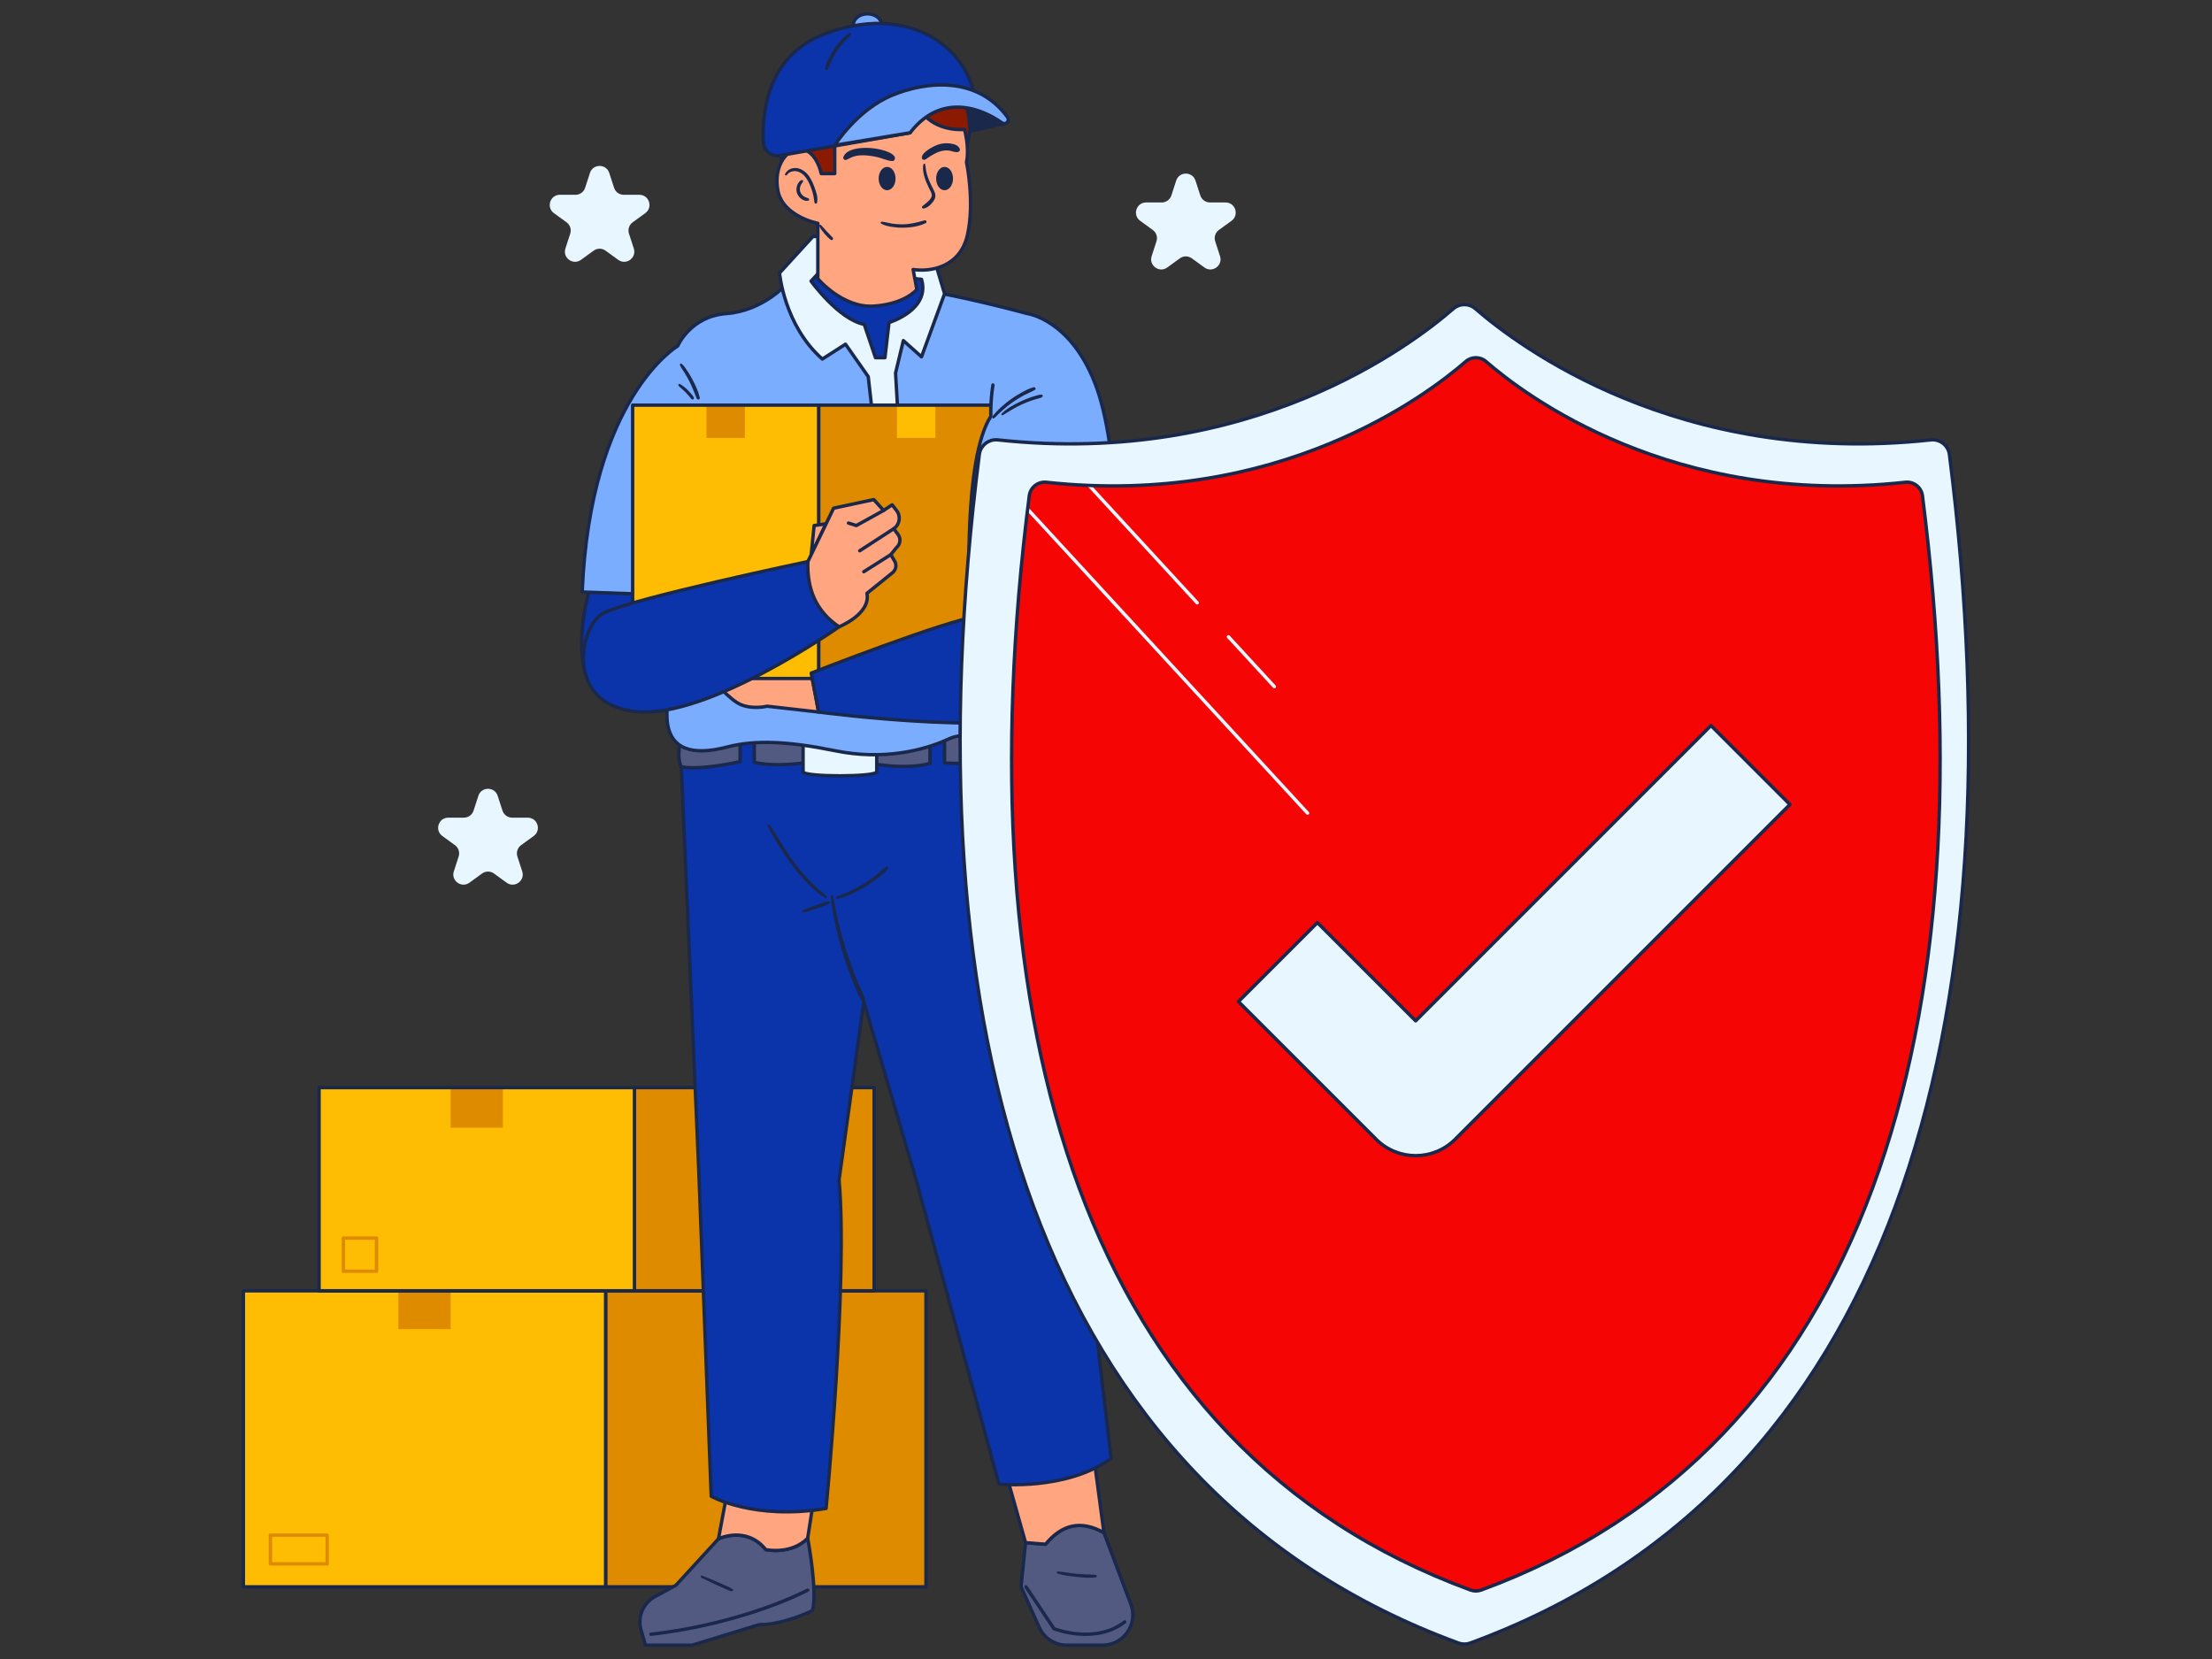 <?xml version="1.0" encoding="UTF-8"?>
<svg id="Insurance_Package_Protection" data-name="Insurance Package Protection" xmlns="http://www.w3.org/2000/svg" viewBox="0 0 800 600">
  <rect x="0" y="0" width="800" height="600" fill="#333333" stroke="none"/>
  <g>
    <rect x="219.031" y="466.837" width="115.856" height="107.057" transform="translate(553.918 1040.731) rotate(180)" fill="#de8b00"/>
    <rect x="219.031" y="466.837" width="115.856" height="107.057" transform="translate(553.918 1040.731) rotate(180)" fill="none" stroke="#1a284c" stroke-linecap="round" stroke-linejoin="round" stroke-width="1.222"/>
    <rect x="88.02" y="466.837" width="131.011" height="107.057" fill="#febc02"/>
    <rect x="144.074" y="466.837" width="18.902" height="13.851" fill="#de8b00"/>
    <rect x="88.02" y="466.837" width="131.011" height="107.057" fill="none" stroke="#1a284c" stroke-linecap="round" stroke-linejoin="round" stroke-width="1.222"/>
    <rect x="229.459" y="393.347" width="86.689" height="73.49" transform="translate(545.607 860.184) rotate(180)" fill="#de8b00"/>
    <rect x="229.459" y="393.347" width="86.689" height="73.49" transform="translate(545.607 860.184) rotate(180)" fill="none" stroke="#1a284c" stroke-linecap="round" stroke-linejoin="round" stroke-width="1.222"/>
    <rect x="115.395" y="393.347" width="114.064" height="73.49" fill="#febc02"/>
    <rect x="162.976" y="393.347" width="18.902" height="14.504" fill="#de8b00"/>
    <rect x="115.395" y="393.347" width="114.064" height="73.49" fill="none" stroke="#1a284c" stroke-linecap="round" stroke-linejoin="round" stroke-width="1.222"/>
    <rect x="97.797" y="555.186" width="20.532" height="10.398" fill="none" stroke="#de8b00" stroke-linecap="round" stroke-linejoin="round" stroke-width="1.222"/>
    <rect x="124.195" y="447.772" width="11.977" height="11.977" fill="none" stroke="#de8b00" stroke-linecap="round" stroke-linejoin="round" stroke-width="1.222"/>
  </g>
  <path d="M179.988,287.812l1.745,5.371c.491,1.511,1.899,2.533,3.487,2.533h5.648c3.552,0,5.028,4.545,2.155,6.633l-4.569,3.32c-1.285,.934-1.823,2.588-1.332,4.099l1.745,5.371c1.097,3.378-2.769,6.187-5.642,4.099l-4.569-3.32c-1.285-.934-3.025-.934-4.31,0l-4.569,3.32c-2.873,2.088-6.739-.721-5.642-4.099l1.745-5.371c.491-1.511-.047-3.166-1.332-4.099l-4.569-3.32c-2.873-2.088-1.397-6.633,2.155-6.633h5.648c1.588,0,2.996-1.023,3.487-2.533l1.745-5.371c1.097-3.378,5.876-3.378,6.974,0Z" fill="#e8f6ff"/>
  <path d="M220.342,62.545l1.745,5.371c.491,1.511,1.899,2.533,3.487,2.533h5.648c3.552,0,5.028,4.545,2.155,6.633l-4.569,3.32c-1.285,.934-1.823,2.588-1.332,4.099l1.745,5.371c1.097,3.378-2.769,6.187-5.642,4.099l-4.569-3.32c-1.285-.934-3.025-.934-4.31,0l-4.569,3.32c-2.873,2.088-6.739-.721-5.642-4.099l1.745-5.371c.491-1.511-.047-3.166-1.332-4.099l-4.569-3.32c-2.873-2.088-1.397-6.633,2.155-6.633h5.648c1.588,0,2.996-1.023,3.487-2.533l1.745-5.371c1.097-3.378,5.876-3.378,6.974,0Z" fill="#e8f6ff"/>
  <path d="M432.362,65.317l1.745,5.371c.491,1.511,1.899,2.533,3.487,2.533h5.648c3.552,0,5.028,4.545,2.155,6.633l-4.569,3.32c-1.285,.934-1.823,2.588-1.332,4.099l1.745,5.371c1.097,3.378-2.769,6.187-5.642,4.099l-4.569-3.32c-1.285-.934-3.025-.934-4.31,0l-4.569,3.32c-2.873,2.088-6.739-.721-5.642-4.099l1.745-5.371c.491-1.511-.047-3.166-1.332-4.099l-4.569-3.32c-2.873-2.088-1.397-6.633,2.155-6.633h5.648c1.588,0,2.996-1.023,3.487-2.533l1.745-5.371c1.097-3.378,5.876-3.378,6.974,0Z" fill="#e8f6ff"/>
  <g>
    <path d="M293.824,582.473s-10.021,5.108-19.309,5.108l-24.198,7.418h-16.865l-1.601-5.438c-1.393-4.717,.697-9.765,5.023-12.111l7.577-4.106,15.399-16.804s10.021-4.888,17.11,3.911c0,0,9.288,1.955,15.154-4.155,0,0,3.666,19.603,1.711,26.178Z" fill="#525a81"/>
    <path d="M293.824,582.473s-10.021,5.108-19.309,5.108l-24.198,7.418h-16.865l-1.601-5.438c-1.393-4.717,.697-9.765,5.023-12.111l7.577-4.106,15.399-16.804s10.021-4.888,17.11,3.911c0,0,9.288,1.955,15.154-4.155,0,0,3.666,19.603,1.711,26.178Z" fill="none" stroke="#1a284c" stroke-linecap="round" stroke-linejoin="round" stroke-width="1.222"/>
    <path d="M292.113,575.093s-22.487,12.028-56.706,15.965" fill="none" stroke="#1a284c" stroke-linecap="round" stroke-linejoin="round" stroke-width="1.222"/>
    <path d="M295.535,534.298l-3.422,21.998c-5.866,6.111-15.154,4.155-15.154,4.155-7.088-8.799-17.11-3.911-17.11-3.911l4.155-22.242h31.53Z" fill="#ffa580"/>
    <path d="M295.535,534.298l-3.422,21.998c-5.866,6.111-15.154,4.155-15.154,4.155-7.088-8.799-17.11-3.911-17.11-3.911l4.155-22.242h31.53Z" fill="none" stroke="#1a284c" stroke-linecap="round" stroke-linejoin="round" stroke-width="1.222"/>
    <path d="M398.755,595h-12.954c-4.302,0-8.213-2.542-9.972-6.477l-6.563-14.629,1.638-15.973,7.247,.574c5.768-7.039,12.685-8.934,21.106-4.155l9.74,25.86c2.689,7.149-2.591,14.8-10.241,14.8Z" fill="#525a81"/>
    <path d="M398.755,595h-12.954c-4.302,0-8.213-2.542-9.972-6.477l-6.563-14.629,1.638-15.973,7.247,.574c5.768-7.039,12.685-8.934,21.106-4.155l9.74,25.86c2.689,7.149-2.591,14.8-10.241,14.8Z" fill="none" stroke="#1a284c" stroke-linecap="round" stroke-linejoin="round" stroke-width="1.222"/>
    <path d="M399.256,554.34c-8.42-4.778-15.338-2.884-21.106,4.155l-7.247-.574-7.822-27.693,32.264-5.218,3.911,29.331Z" fill="#ffa580"/>
    <path d="M399.256,554.34c-8.42-4.778-15.338-2.884-21.106,4.155l-7.247-.574-7.822-27.693,32.264-5.218,3.911,29.331Z" fill="none" stroke="#1a284c" stroke-linecap="round" stroke-linejoin="round" stroke-width="1.222"/>
    <path d="M214.875,207.504s-7.396,20.06-3.209,35.939l24.963-3.186,6.844-30.308-28.598-2.444Z" fill="#0b34ab"/>
    <path d="M214.875,207.504s-7.396,20.06-3.209,35.939l24.963-3.186,6.844-30.308-28.598-2.444Z" fill="none" stroke="#1a284c" stroke-linecap="round" stroke-linejoin="round" stroke-width="1.222"/>
    <path d="M246.406,266.247s-1.955,7.496,0,11.081l6.355,146.98,4.459,116.834s15.583,8.799,41.54,4.4c0,0,7.972-82.126,4.696-118.79l8.945-64.528,18.95,64.528,29.934,109.99s24.442,2.444,40.574-9.288l-31.286-265.956-124.167,4.749Z" fill="#0b34ab"/>
    <path d="M341.619,275.943s19.468,1.018,30.476-1.508l-1.522-12.936-28.954,4.423v10.021Z" fill="#525a81"/>
    <path d="M341.619,275.943s19.468,1.018,30.476-1.508l-1.522-12.936-28.954,4.423v10.021Z" fill="none" stroke="#1a284c" stroke-linecap="round" stroke-linejoin="round" stroke-width="1.222"/>
    <path d="M246.406,266.247s-1.955,7.496,0,11.081l6.355,146.98,4.459,116.834s15.583,8.799,41.54,4.4c0,0,7.972-82.126,4.696-118.79l8.945-64.528,18.95,64.528,29.934,109.99s24.442,2.444,40.574-9.288l-31.286-265.956-124.167,4.749Z" fill="none" stroke="#1a284c" stroke-linecap="round" stroke-linejoin="round" stroke-width="1.222"/>
    <path d="M267.671,275.454v-10.02l-21.265,.813s-1.955,7.496,0,11.081c7.088,1.385,21.265-1.874,21.265-1.874Z" fill="#525a81"/>
    <path d="M267.671,275.454v-10.02l-21.265,.813s-1.955,7.496,0,11.081c7.088,1.385,21.265-1.874,21.265-1.874Z" fill="none" stroke="#1a284c" stroke-linecap="round" stroke-linejoin="round" stroke-width="1.222"/>
    <path d="M272.804,275.698c8.066,1.955,19.373,0,19.373,0h21.038s12.629,3.069,23.139,.434v-10.211h-63.55v9.777Z" fill="#525a81"/>
    <path d="M272.804,275.698c8.066,1.955,19.373,0,19.373,0h21.038s12.629,3.069,23.139,.434v-10.211h-63.55v9.777Z" fill="none" stroke="#1a284c" stroke-linecap="round" stroke-linejoin="round" stroke-width="1.222"/>
    <path d="M290.453,266.655v12.466c0,1.955,26.632,1.955,26.632,0v-12.466h-26.632Z" fill="#e8f6ff"/>
    <path d="M290.453,266.655v12.466c0,1.955,26.632,1.955,26.632,0v-12.466h-26.632Z" fill="none" stroke="#1a284c" stroke-linecap="round" stroke-linejoin="round" stroke-width="1.222"/>
    <path d="M284.255,102.973s-8.518,9.479-21.554,10.443c-13.036,.964-17.598,11.718-17.598,11.718,0,0-31.612,18.576-34.545,88.97l36.849,1.304s-7.844,36.826-5.889,46.929,11.406,10.429,21.509,7.822,21.835-2.133,39.108,1.378,31.938-.074,41.063-4.311,21.183,4.237,27.701-2.281c6.518-6.518,0-24.442,0-24.442l-4.237-93.858,4.888-33.228s-26.398-7.184-42.367-9.139c-15.969-1.955-44.929-1.304-44.929-1.304Z" fill="#7badff"/>
    <path d="M284.255,102.973s-8.518,9.479-21.554,10.443c-13.036,.964-17.598,11.718-17.598,11.718,0,0-31.612,18.576-34.545,88.97l36.849,1.304s-7.844,36.826-5.889,46.929,11.406,10.429,21.509,7.822,21.835-2.133,39.108,1.378,31.938-.074,41.063-4.311,21.183,4.237,27.701-2.281c6.518-6.518,0-24.442,0-24.442l-4.237-93.858,4.888-33.228s-26.398-7.184-42.367-9.139c-15.969-1.955-44.929-1.304-44.929-1.304Z" fill="none" stroke="#1a284c" stroke-linecap="round" stroke-linejoin="round" stroke-width="1.222"/>
    <path d="M297.409,85.537h-3.422l-12.058,13.199s1.629,18.902,15.48,31.123l8.379-5.377,8.223,11.732,2.622,23.302,8.641-.815-1.385-23.791,2.819-11.732,6.571,5.866,8.341-22.813-3.957-13.199-40.253-7.496Z" fill="#e8f6ff"/>
    <path d="M297.409,85.537h-3.422l-12.058,13.199s1.629,18.902,15.48,31.123l8.379-5.377,8.223,11.732,2.622,23.302,8.641-.815-1.385-23.791,2.819-11.732,6.571,5.866,8.341-22.813-3.957-13.199-40.253-7.496Z" fill="none" stroke="#1a284c" stroke-linecap="round" stroke-linejoin="round" stroke-width="1.222"/>
    <rect x="296.077" y="146.522" width="70.547" height="98.867" transform="translate(662.7 391.912) rotate(180)" fill="#de8b00"/>
    <rect x="324.411" y="146.522" width="13.879" height="11.853" fill="#febc02"/>
    <rect x="296.077" y="146.522" width="70.547" height="98.867" transform="translate(662.7 391.912) rotate(180)" fill="none" stroke="#1a284c" stroke-linecap="round" stroke-linejoin="round" stroke-width="1.222"/>
    <path d="M293.394,243.443s-3.236,.236-8.858,1.702h-27.316s6.54,8.066,10.939,9.777,9.288,.489,9.288,.489l18.629,2.11-2.683-14.078Z" fill="#ffa580"/>
    <path d="M293.394,243.443s-3.236,.236-8.858,1.702h-27.316s6.54,8.066,10.939,9.777,9.288,.489,9.288,.489l18.629,2.11-2.683-14.078Z" fill="none" stroke="#1a284c" stroke-linecap="round" stroke-linejoin="round" stroke-width="1.222"/>
    <rect x="228.808" y="146.522" width="67.269" height="98.867" fill="#febc02"/>
    <rect x="255.503" y="146.522" width="13.879" height="11.853" fill="#de8b00"/>
    <rect x="228.808" y="146.522" width="67.269" height="98.867" fill="none" stroke="#1a284c" stroke-linecap="round" stroke-linejoin="round" stroke-width="1.222"/>
    <path d="M245.928,132.095c.455,1.024,1.179,1.952,1.763,2.909,.574,.941,1.113,1.902,1.616,2.884,1.033,2.018,1.791,4.132,2.665,6.217,.279,.665,1.278,.438,1.109-.306-.51-2.253-1.528-4.436-2.603-6.472-.531-1.006-1.107-1.988-1.729-2.94-.628-.961-1.299-2.039-2.186-2.78-.361-.301-.821,.067-.634,.489h0Z" fill="#1a284c"/>
    <path d="M245.415,139.554c.183,.222,.418,.389,.631,.581,.214,.193,.438,.373,.647,.572,.41,.388,.83,.76,1.227,1.163,.396,.402,.781,.813,1.147,1.243,.178,.209,.345,.428,.525,.637,.193,.225,.393,.531,.656,.674,.391,.212,.789-.136,.712-.547-.055-.293-.302-.578-.473-.817-.179-.252-.384-.488-.584-.723-.384-.449-.784-.887-1.209-1.298-.425-.413-.868-.827-1.345-1.18-.484-.358-.963-.78-1.532-.994-.169-.064-.38,.042-.466,.19-.099,.168-.053,.357,.065,.5h0Z" fill="#1a284c"/>
    <path d="M396.726,214.104s1.222,28.353-10.51,41.063c-11.732,12.71-90.139,2.354-90.139,2.354l-2.683-14.078s48.174-18.911,60.233-20.54v-12.058l43.1,3.259Z" fill="#0b34ab"/>
    <path d="M396.726,214.104s1.222,28.353-10.51,41.063c-11.732,12.71-90.139,2.354-90.139,2.354l-2.683-14.078s48.174-18.911,60.233-20.54v-12.058l43.1,3.259Z" fill="none" stroke="#1a284c" stroke-linecap="round" stroke-linejoin="round" stroke-width="1.222"/>
    <path d="M371.55,113.415s16.376,2.186,25.175,27.117,8.066,77.482,8.066,77.482l-54.108-2.933s-2.354-48.987,7.668-64.528c0,0-.521-10.414,3.135-21.184,1.942-5.72,5.062-11.541,10.064-15.954Z" fill="#7badff"/>
    <path d="M371.55,113.415s16.376,2.186,25.175,27.117,8.066,77.482,8.066,77.482l-54.108-2.933s-2.354-48.987,7.668-64.528c0,0-.242-4.83,.759-11.312" fill="none" stroke="#1a284c" stroke-linecap="round" stroke-linejoin="round" stroke-width="1.222"/>
    <path d="M359.447,151.319c.595-.408,1.052-1.007,1.576-1.499,.554-.52,1.114-1.036,1.679-1.544,1.144-1.026,2.348-1.984,3.609-2.863,1.246-.868,2.544-1.667,3.883-2.385,1.337-.717,2.767-1.254,4.082-2.005,.534-.305,.17-1.109-.41-.973-1.516,.355-2.954,1.136-4.318,1.871-1.369,.738-2.69,1.562-3.954,2.467-1.25,.895-2.45,1.861-3.585,2.9-.56,.512-1.108,1.043-1.613,1.61-.514,.577-1.16,1.163-1.511,1.857-.17,.338,.198,.811,.562,.562h0Z" fill="#1a284c"/>
    <path d="M362.701,150.148c1.126-.629,2.193-1.367,3.307-2.018,1.15-.671,2.326-1.295,3.537-1.851,1.196-.548,2.417-1.039,3.664-1.459,.613-.207,1.232-.398,1.856-.572,.611-.171,1.32-.274,1.846-.646,.281-.199,.316-.765-.109-.833-.632-.101-1.244,.081-1.852,.25-.658,.184-1.312,.385-1.959,.605-1.308,.444-2.595,.959-3.846,1.545-2.413,1.131-4.979,2.513-6.881,4.413-.291,.291,.079,.766,.437,.566h0Z" fill="#1a284c"/>
    <path d="M362.989,44.685l-19.303,4.434,.367-11.732s13.919,.543,18.936,7.299Z" fill="#1a284c"/>
    <path d="M362.989,44.685l-19.303,4.434,.367-11.732s13.919,.543,18.936,7.299Z" fill="none" stroke="#1a284c" stroke-linecap="round" stroke-linejoin="round" stroke-width="1.222"/>
    <path d="M348.941,54.251s4.766-7.088-1.466-21.876h-64.894v27.986h10.877l4.644,6.897,10.999-.664,15.643-11.754,24.198-.59Z" fill="#8c1a00"/>
    <path d="M348.941,54.251s4.766-7.088-1.466-21.876h-64.894v27.986h10.877l4.644,6.897,10.999-.664,15.643-11.754,24.198-.59Z" fill="none" stroke="#1a284c" stroke-linecap="round" stroke-linejoin="round" stroke-width="1.222"/>
    <path d="M333.278,101.017l-36.032-3.557-3.911,4.209s9.94,13.851,19.228,15.643l4.069,12.058h3.426l1.467-12.71s15.032-4.563,11.753-15.643Z" fill="#0b34ab"/>
    <path d="M333.278,101.017l-36.032-3.557-3.911,4.209s9.94,13.851,19.228,15.643l4.069,12.058h3.426l1.467-12.71s15.032-4.563,11.753-15.643Z" fill="none" stroke="#1a284c" stroke-linecap="round" stroke-linejoin="round" stroke-width="1.222"/>
    <path d="M330.243,97.46c5.988,.924,16.987-.557,19.661-12.534,2.674-11.977-.351-26.276-.351-26.276,1.1-5.5-.733-11.854-.733-11.854,0,0-8.433,.978-14.177-4.766h-27.253l-5.5,10.51v10.243h-4.888s-1.466-7.677-6.722-8.777c-5.255-1.1-10.755,5.744-8.921,15.032,1.833,9.288,14.421,11.732,14.421,11.732v20.043s8.916,10.632,20.223,9.899c11.307-.733,15.585-5.988,15.585-5.988l-1.344-7.264Z" fill="#ffa580"/>
    <path d="M330.243,97.46c5.988,.924,16.987-.557,19.661-12.534,2.674-11.977-.351-26.276-.351-26.276,1.1-5.5-.733-11.854-.733-11.854,0,0-8.433,.978-14.177-4.766h-27.253l-5.5,10.51v10.243h-4.888s-1.466-7.677-6.722-8.777c-5.255-1.1-10.755,5.744-8.921,15.032,1.833,9.288,14.421,11.732,14.421,11.732v20.043s8.916,10.632,20.223,9.899c11.307-.733,15.585-5.988,15.585-5.988l-1.344-7.264Z" fill="none" stroke="#1a284c" stroke-linecap="round" stroke-linejoin="round" stroke-width="1.222"/>
    <path d="M284.577,63.286c.699-1.065,2.2-1.552,3.417-1.355,1.461,.237,2.709,1.249,3.548,2.427,.9,1.265,1.497,2.739,2.005,4.197,.264,.758,.49,1.53,.649,2.318,.163,.811,.211,1.637,.39,2.445,.1,.453,.793,.439,.902,0,.451-1.82-.289-3.915-.923-5.611-.65-1.74-1.41-3.499-2.687-4.878-1.11-1.198-2.665-2.093-4.334-2.073-1.548,.019-2.895,.787-3.609,2.153-.223,.426,.38,.777,.643,.376h0Z" fill="#1a284c"/>
    <path d="M290.128,65.119c-.422-.039-.871,.387-1.121,.687-.295,.353-.51,.725-.676,1.155-.328,.852-.381,1.828-.127,2.706,.256,.887,.812,1.647,1.541,2.205,.367,.282,.771,.516,1.215,.653,.475,.147,.91,.134,1.392,.035,.437-.089,.38-.709,0-.829-.332-.105-.663-.247-.982-.388-.296-.13-.591-.283-.849-.479-.516-.392-.929-.956-1.115-1.579-.187-.629-.15-1.295,.054-1.915,.102-.31,.252-.61,.424-.887,.175-.283,.515-.606,.567-.938,.036-.229-.089-.405-.325-.426h0Z" fill="#1a284c"/>
    <path d="M306.003,57.833c.633-.215,1.184-.587,1.788-.865,.61-.28,1.261-.473,1.918-.609,1.308-.27,2.71-.218,4.033-.107,1.465,.123,2.917,.382,4.332,.78,.768,.216,1.523,.476,2.282,.723,.378,.122,.75,.254,1.136,.351,.413,.104,.762,.076,1.171,.128,.935,.12,1.329-1.201,.739-1.785-.336-.333-.58-.633-.999-.883-.386-.231-.782-.418-1.195-.596-.807-.348-1.641-.607-2.495-.817-1.772-.435-3.595-.667-5.419-.673-2.619-.009-7.247,.399-8.289,3.355-.201,.571,.432,1.19,.998,.998h0Z" fill="#1a284c"/>
    <path d="M334.096,57.806c.569,.032,.992-.401,1.426-.706,.415-.29,.852-.552,1.282-.819,.973-.603,2.025-1.143,3.117-1.492,1.059-.338,2.147-.482,3.257-.337,1.143,.149,2.192,.777,3.359,.495,.421-.102,.754-.627,.597-1.051-.543-1.46-2.178-1.824-3.577-2.007-1.4-.183-2.874-.077-4.213,.388-1.288,.447-2.545,1.106-3.67,1.875-.867,.594-2.603,1.928-2.223,3.162,.091,.296,.342,.474,.644,.491h0Z" fill="#1a284c"/>
    <path d="M333.97,59.429c-.365,1.348-.075,2.908,.281,4.233,.387,1.443,.979,2.826,1.623,4.171,.33,.688,.759,1.368,1.003,2.092,.249,.74,.086,1.321-.348,1.942-.786,1.124-1.941,1.834-2.954,2.721-.406,.355,.04,.903,.481,.826,1.415-.249,2.553-1.324,3.383-2.444,.424-.573,.789-1.206,.858-1.928,.074-.778-.232-1.516-.564-2.201-.742-1.528-1.547-3.008-2.112-4.617-.261-.742-.483-1.504-.64-2.275-.17-.834-.205-1.683-.356-2.518-.061-.34-.571-.306-.654,0h0Z" fill="#1a284c"/>
    <path d="M318.686,80.859c1.14,.718,2.596,.986,3.908,1.193,1.369,.217,2.755,.324,4.141,.304,2.722-.04,5.613-.482,8.082-1.67,.564-.271,.166-1.167-.421-.999-2.573,.739-5.076,1.383-7.771,1.443-1.315,.029-2.636-.047-3.936-.249-1.274-.198-2.532-.603-3.816-.711-.386-.033-.475,.508-.187,.689h0Z" fill="#1a284c"/>
    <path d="M296.331,81.805c.13,.235,.219,.482,.365,.711,.143,.224,.291,.444,.444,.662,.318,.452,.669,.882,1.027,1.304,.703,.827,1.448,1.637,2.33,2.276,.211,.153,.539,.057,.684-.137,.165-.22,.136-.491-.041-.696-.682-.786-1.452-1.492-2.158-2.258-.342-.372-.671-.756-1.01-1.13-.178-.197-.354-.396-.53-.595-.176-.2-.386-.362-.563-.558-.271-.3-.735,.083-.547,.422h0Z" fill="#1a284c"/>
    <ellipse cx="320.833" cy="64.581" rx="3.055" ry="4.219" fill="#1a284c"/>
    <ellipse cx="341.619" cy="64.581" rx="3.055" ry="4.219" fill="#1a284c"/>
    <ellipse cx="313.742" cy="9.033" rx="5.131" ry="4.033" fill="#7badff"/>
    <ellipse cx="313.742" cy="9.033" rx="5.131" ry="4.033" fill="none" stroke="#1a284c" stroke-linecap="round" stroke-linejoin="round" stroke-width="1.222"/>
    <path d="M329.143,48.018l-47.149,8.247c-2.987,.522-5.73-1.697-5.889-4.725-.539-10.252,1.099-31.59,22.594-39.452,28.734-10.51,48.899,3.55,53.298,20.659l-25.29,6.96,2.436,8.31Z" fill="#0b34ab"/>
    <path d="M329.143,48.018l-47.149,8.247c-2.987,.522-5.73-1.697-5.889-4.725-.539-10.252,1.099-31.59,22.594-39.452,28.734-10.51,48.899,3.55,53.298,20.659l-25.29,6.96,2.436,8.31Z" fill="none" stroke="#1a284c" stroke-linecap="round" stroke-linejoin="round" stroke-width="1.222"/>
    <path d="M329.143,48.018l-27.253,4.522s8.06-12.832,20.773-18.087c12.261-5.068,30.772-7.067,41.72,7.927,.599,.821,.202,1.994-.779,2.261l-.046,.013c-.426,.116-.88,.028-1.237-.232-3.239-2.365-20.09-13.342-33.179,3.597Z" fill="#7badff"/>
    <path d="M329.143,48.018l-27.253,4.522s8.06-12.832,20.773-18.087c12.261-5.068,30.772-7.067,41.72,7.927,.599,.821,.202,1.994-.779,2.261l-.046,.013c-.426,.116-.88,.028-1.237-.232-3.239-2.365-20.09-13.342-33.179,3.597Z" fill="none" stroke="#1a284c" stroke-linecap="round" stroke-linejoin="round" stroke-width="1.222"/>
    <path d="M307.266,11.929c-1.171,.552-2.154,1.611-3.025,2.544-.886,.949-1.707,1.965-2.444,3.034-.746,1.081-1.412,2.217-1.986,3.397-.575,1.182-1.132,2.453-1.37,3.752-.103,.561,.723,1.026,.999,.421,.53-1.159,.949-2.361,1.502-3.511,.555-1.153,1.192-2.265,1.909-3.326,.706-1.044,1.482-2.037,2.332-2.968,.859-.94,1.885-1.758,2.655-2.772,.28-.368-.24-.728-.572-.572h0Z" fill="#1a284c"/>
    <path d="M292.176,203.105s1.159,13.117,11.279,23.585c0,0-47.273,33.365-73.426,30.677s-20.505-31.424-11.605-35.737c11.006-5.334,73.752-18.525,73.752-18.525Z" fill="#0b34ab"/>
    <path d="M292.176,203.105s1.159,13.117,11.279,23.585c0,0-47.273,33.365-73.426,30.677s-20.505-31.424-11.605-35.737c11.006-5.334,73.752-18.525,73.752-18.525Z" fill="none" stroke="#1a284c" stroke-linecap="round" stroke-linejoin="round" stroke-width="1.222"/>
    <polygon points="293.394 200.579 294.435 190.069 298.76 189.444 293.394 200.579" fill="#ffa580"/>
    <polygon points="293.394 200.579 294.435 190.069 298.76 189.444 293.394 200.579" fill="none" stroke="#1a284c" stroke-linecap="round" stroke-linejoin="round" stroke-width="1.222"/>
    <path d="M303.455,226.69s11.551-4.601,10.085-12.097l9.255-7.472c1.245-1.006,1.571-2.769,.768-4.153l-1.386-2.388,2.084-2.581c1.379-1.183,1.609-3.23,.528-4.691l-1.553-2.098h0c2.166-1.479,2.641-4.476,1.038-6.553l-1.609-2.084-3.096,2.037-3.548-3.928-14.539,3.114-9.306,19.309c-.312,9.59,2.656,17.787,11.279,23.585Z" fill="#ffa580"/>
    <path d="M303.455,226.69s11.551-4.601,10.085-12.097l9.255-7.472c1.245-1.006,1.571-2.769,.768-4.153l-1.386-2.388,2.084-2.581c1.379-1.183,1.609-3.23,.528-4.691l-1.553-2.098h0c2.166-1.479,2.641-4.476,1.038-6.553l-1.609-2.084-3.096,2.037-3.548-3.928-14.539,3.114-9.306,19.309c-.312,9.59,2.656,17.787,11.279,23.585Z" fill="none" stroke="#1a284c" stroke-linecap="round" stroke-linejoin="round" stroke-width="1.222"/>
    <line x1="322.177" y1="200.579" x2="312.4" y2="206.771" fill="none" stroke="#1a284c" stroke-linecap="round" stroke-linejoin="round" stroke-width="1.222"/>
    <line x1="323.236" y1="191.209" x2="310.934" y2="199.194" fill="none" stroke="#1a284c" stroke-linecap="round" stroke-linejoin="round" stroke-width="1.222"/>
    <polyline points="319.57 184.61 309.712 190.069 306.86 189.173" fill="none" stroke="#1a284c" stroke-linecap="round" stroke-linejoin="round" stroke-width="1.222"/>
    <path d="M300.482,324.139c.053,.613,.04,1.215,.116,1.827,.083,.661,.173,1.319,.278,1.977,.207,1.295,.437,2.583,.693,3.869,.504,2.532,1.083,5.046,1.718,7.548,1.278,5.04,2.872,9.991,4.787,14.825,.523,1.32,1.067,2.631,1.631,3.935,.29,.671,.592,1.338,.897,2.002,.318,.692,.594,1.381,1.107,1.953,.508,.566,1.248-.057,1.153-.671-.095-.609-.378-1.145-.631-1.702-.287-.631-.568-1.265-.846-1.9-.495-1.133-.984-2.269-1.451-3.415-.959-2.354-1.854-4.735-2.689-7.136-1.683-4.839-3.124-9.756-4.242-14.757-.31-1.389-.593-2.785-.871-4.181-.135-.678-.259-1.359-.397-2.037-.154-.754-.373-1.483-.531-2.234-.084-.4-.758-.318-.722,.098h0Z" fill="#1a284c"/>
    <path d="M302.662,325.114c1.724-.201,3.456-1.002,5.036-1.688,1.679-.729,3.309-1.567,4.884-2.501,1.574-.933,3.092-1.958,4.543-3.073,1.377-1.059,2.948-2.172,3.968-3.591,.309-.43-.295-1.004-.722-.722-.748,.495-1.372,1.131-2.05,1.717-.651,.563-1.318,1.109-2.001,1.631-1.398,1.069-2.853,2.062-4.363,2.966-1.508,.903-3.069,1.722-4.667,2.455-.786,.361-1.584,.692-2.384,1.02-.813,.333-1.677,.601-2.448,1.024-.335,.184-.207,.809,.206,.761h0Z" fill="#1a284c"/>
    <path d="M298.99,324.111c-.72-.807-1.631-1.439-2.457-2.135-.806-.679-1.595-1.377-2.357-2.105-1.552-1.48-3.003-3.065-4.372-4.715-2.76-3.326-5.153-6.931-7.438-10.595-1.297-2.081-2.528-4.198-3.95-6.197-.326-.458-.999-.07-.754,.441,1.916,3.998,4.377,7.787,6.886,11.436,2.47,3.591,5.177,7.045,8.313,10.082,.879,.851,1.788,1.673,2.739,2.444,.931,.756,1.895,1.542,3.015,1.991,.387,.155,.608-.387,.376-.646h0Z" fill="#1a284c"/>
    <path d="M290.278,329.917c.638,.311,1.614-.189,2.242-.389,.846-.27,1.685-.559,2.525-.846l2.434-.83c.838-.285,1.666-.53,2.406-1.018,.338-.223,.245-.865-.224-.827-.428,.034-.793,.081-1.204,.214-.408,.132-.813,.272-1.218,.412l-2.517,.874c-.81,.281-1.622,.558-2.427,.855-.403,.149-.807,.296-1.205,.459-.357,.146-.756,.257-.935,.623-.077,.158-.054,.387,.124,.473h0Z" fill="#1a284c"/>
    <path d="M371.062,573.894l10.107,15.154s14.824,5.866,25.579-2.444" fill="none" stroke="#1a284c" stroke-linecap="round" stroke-linejoin="round" stroke-width="1.222"/>
    <path d="M382.462,569.065c2.173,.761,4.619,1.005,6.901,1.227,2.261,.22,4.737,.532,6.99,.142,.412-.071,.422-.781,0-.842-1.154-.168-2.333-.137-3.497-.18-1.126-.042-2.251-.115-3.373-.218-2.314-.212-4.609-.696-6.922-.86-.441-.031-.475,.6-.099,.731h0Z" fill="#1a284c"/>
    <path d="M253.551,570.544c1.824,.913,3.649,1.805,5.51,2.644,.931,.42,1.862,.838,2.793,1.257,.896,.403,1.801,.894,2.778,1.059,.351,.059,.753-.4,.397-.682-.776-.616-1.699-.967-2.598-1.364-.968-.428-1.935-.857-2.903-1.285-1.877-.828-3.768-1.594-5.675-2.345-.411-.162-.696,.518-.302,.716h0Z" fill="#1a284c"/>
  </g>
  <g>
    <path d="M698.313,159.091c-91.243,9.903-149.457-34.159-164.701-47.43-2.299-2.002-5.705-2.002-8.004,0-15.244,13.271-73.458,57.333-164.701,47.43-3.304-.359-6.306,1.989-6.726,5.286-26.447,207.752,20.863,373.972,173.32,429.855,1.357,.497,2.86,.497,4.218,0,152.456-55.882,199.767-222.102,173.32-429.855-.42-3.297-3.422-5.644-6.726-5.286Z" fill="#e8f6ff"/>
    <path d="M698.313,159.091c-91.243,9.903-149.457-34.159-164.701-47.43-2.299-2.002-5.705-2.002-8.004,0-15.244,13.271-73.458,57.333-164.701,47.43-3.304-.359-6.306,1.989-6.726,5.286-26.447,207.752,20.863,373.972,173.32,429.855,1.357,.497,2.86,.497,4.218,0,152.456-55.882,199.767-222.102,173.32-429.855-.42-3.297-3.422-5.644-6.726-5.286Z" fill="none" stroke="#1a284c" stroke-linecap="round" stroke-linejoin="round" stroke-width="1.222"/>
    <path d="M689.091,174.421c-84.007,9.118-137.604-31.45-151.639-43.668-2.117-1.843-5.253-1.843-7.369,0-14.035,12.218-67.632,52.786-151.639,43.668-3.042-.33-5.806,1.831-6.192,4.867-24.35,191.276,19.209,344.314,159.574,395.764,1.25,.458,2.633,.458,3.883,0,140.365-51.451,183.924-204.488,159.574-395.764-.386-3.035-3.15-5.197-6.192-4.867Z" fill="#F50605"/>
    <line x1="372.094" y1="184.61" x2="472.904" y2="294.085" fill="none" stroke="#e8f6ff" stroke-linecap="round" stroke-linejoin="round" stroke-width="1.222"/>
    <line x1="444.297" y1="230.313" x2="460.878" y2="248.319" fill="none" stroke="#e8f6ff" stroke-linecap="round" stroke-linejoin="round" stroke-width="1.222"/>
    <line x1="393.886" y1="175.569" x2="432.972" y2="218.014" fill="none" stroke="#e8f6ff" stroke-linecap="round" stroke-linejoin="round" stroke-width="1.222"/>
    <path d="M689.091,174.421c-84.007,9.118-137.604-31.45-151.639-43.668-2.117-1.843-5.253-1.843-7.369,0-14.035,12.218-67.632,52.786-151.639,43.668-3.042-.33-5.806,1.831-6.192,4.867-24.35,191.276,19.209,344.314,159.574,395.764,1.25,.458,2.633,.458,3.883,0,140.365-51.451,183.924-204.488,159.574-395.764-.386-3.035-3.15-5.197-6.192-4.867Z" fill="none" stroke="#1a284c" stroke-linecap="round" stroke-linejoin="round" stroke-width="1.222"/>
    <path d="M511.99,417.96c-5.168,0-10.336-1.972-14.28-5.915l-49.81-49.809,28.559-28.559,35.531,35.53,106.801-106.801,28.559,28.559-121.08,121.08c-3.943,3.943-9.111,5.915-14.28,5.915Z" fill="#e8f6ff"/>
    <path d="M511.99,417.96c-5.168,0-10.336-1.972-14.28-5.915l-49.81-49.809,28.559-28.559,35.531,35.53,106.801-106.801,28.559,28.559-121.08,121.08c-3.943,3.943-9.111,5.915-14.28,5.915Z" fill="none" stroke="#1a284c" stroke-linecap="round" stroke-linejoin="round" stroke-width="1.222"/>
  </g>
</svg>